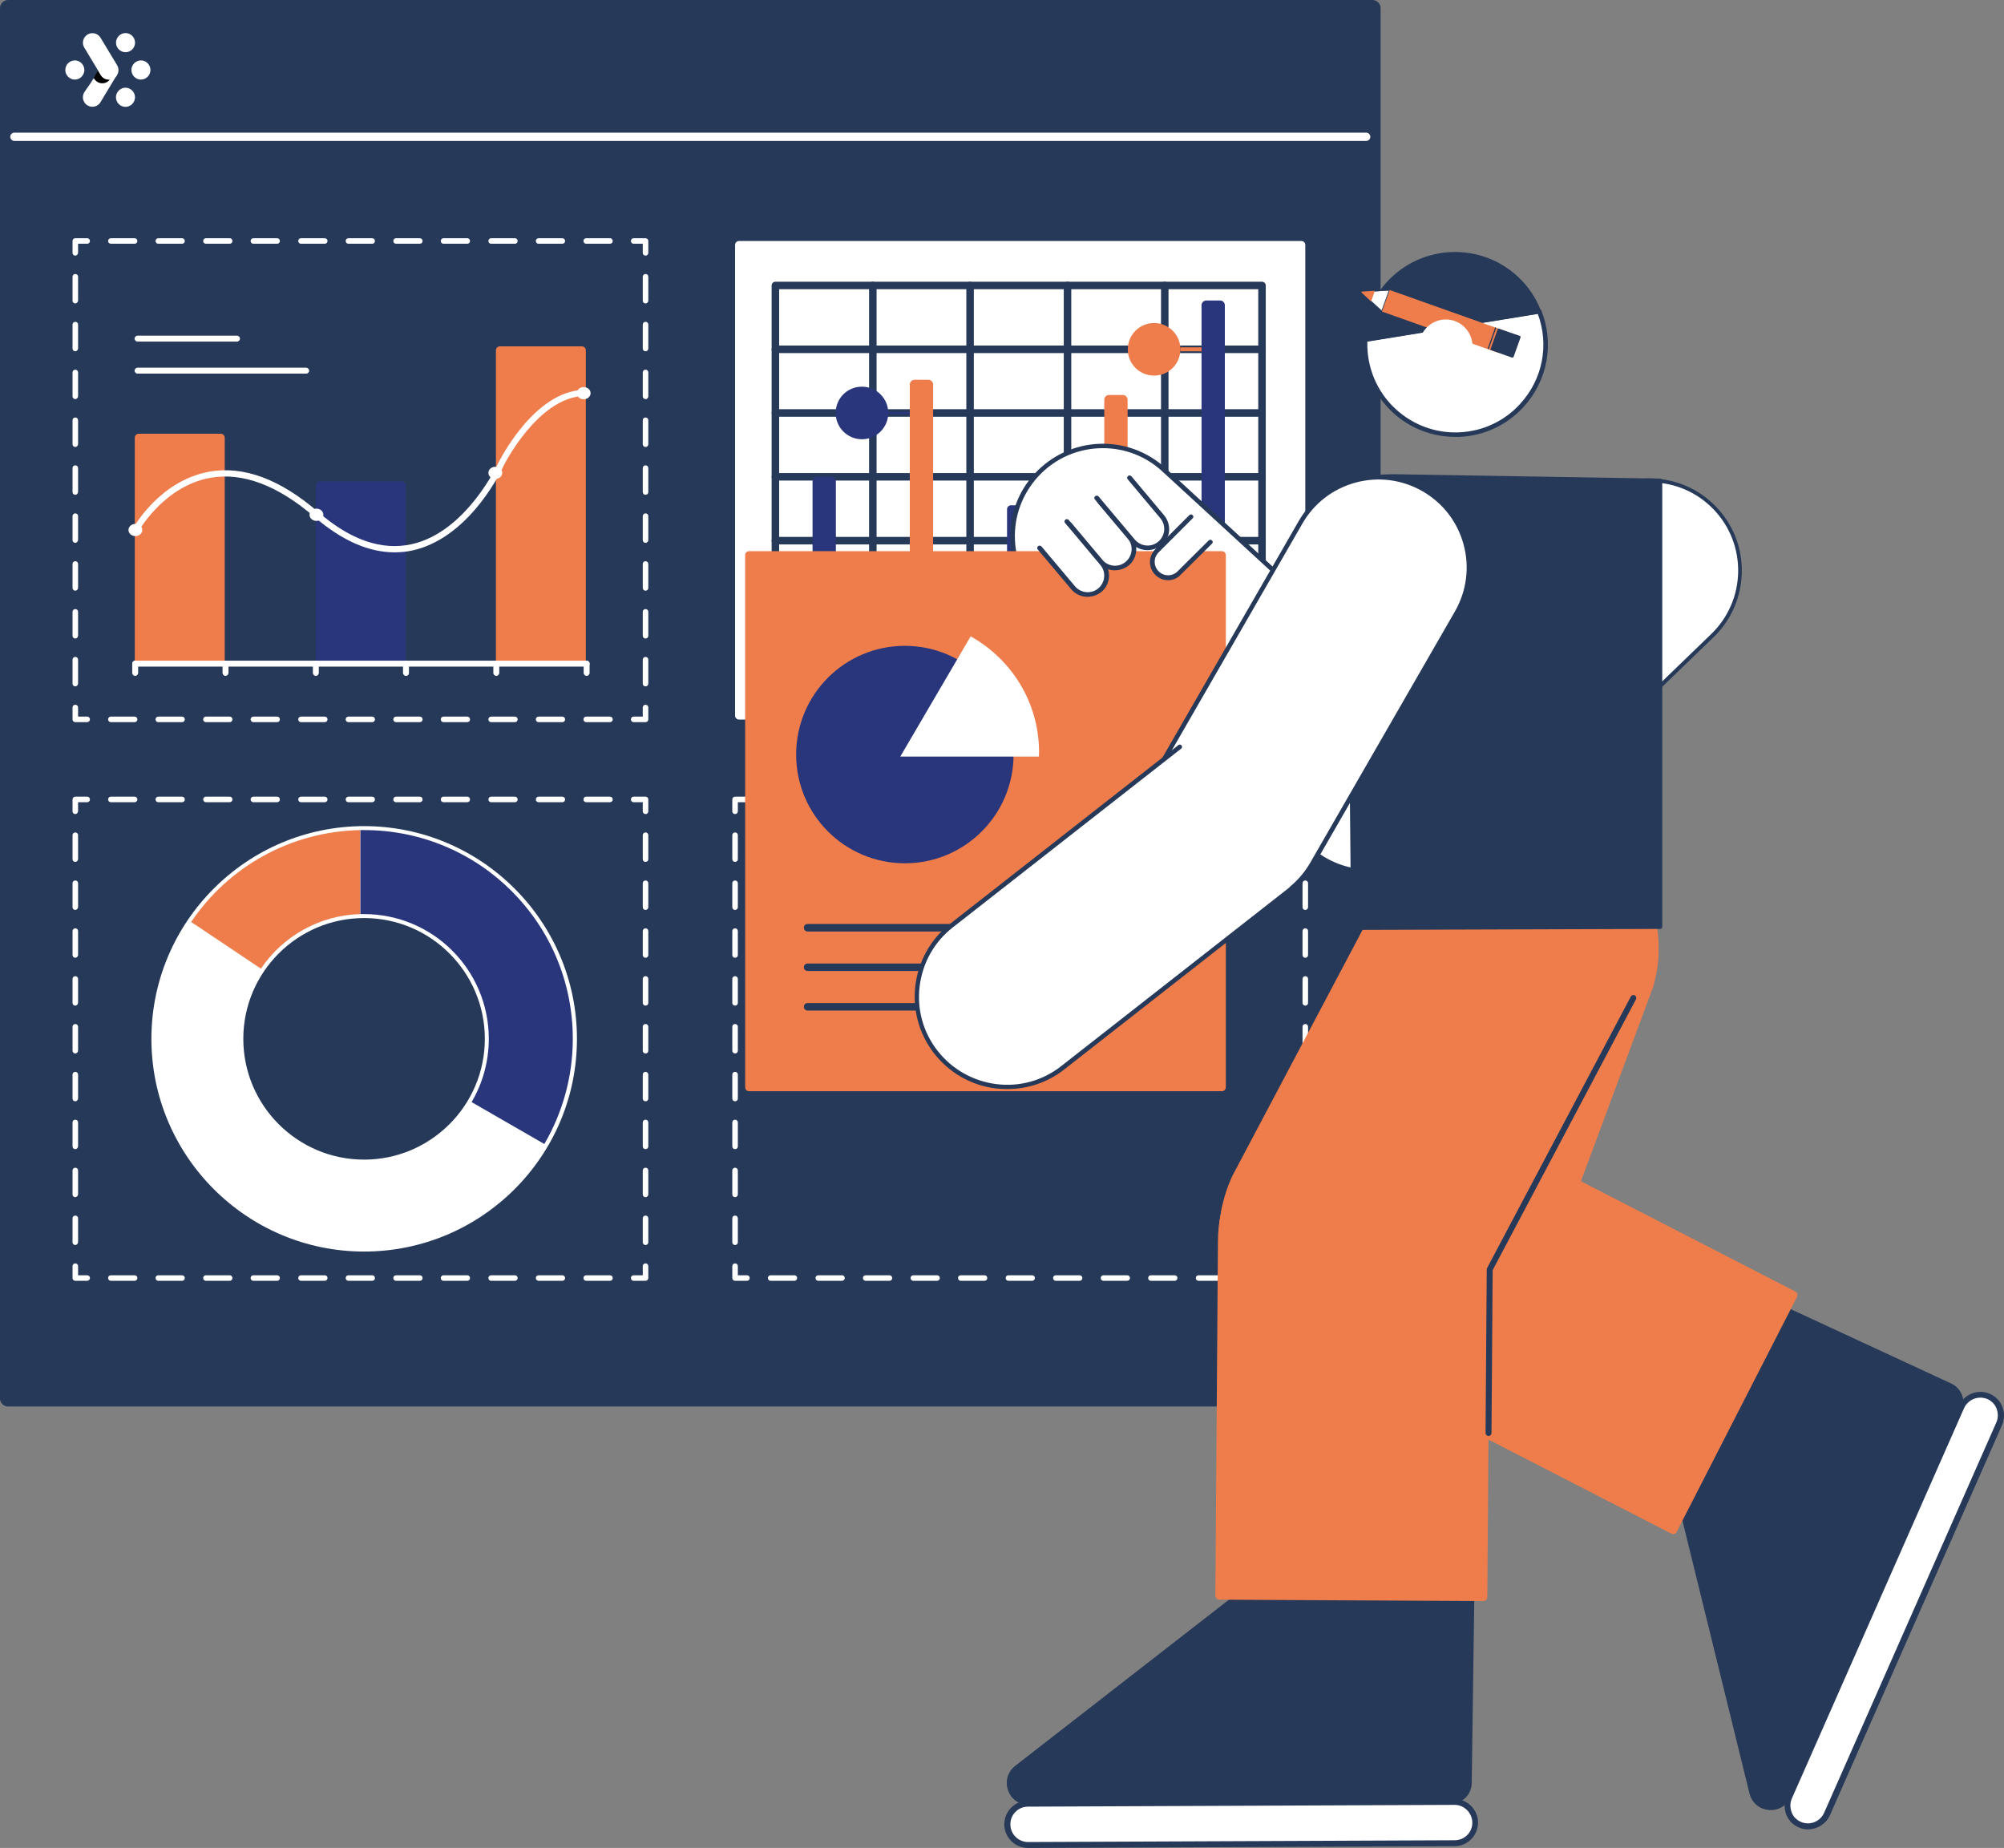 <?xml version="1.0" encoding="UTF-8"?><svg id="Layer_2" xmlns="http://www.w3.org/2000/svg" viewBox="0 0 1013.9 934.8"><rect x="0" y="0" width="1013.9" height="934.8" fill="#808080" stroke="none"/><defs><style>.cls-1{fill:#fff;}.cls-2{fill:#29367b;}.cls-3{fill:none;}.cls-4{fill:#273959;}.cls-5{fill:#ee7d4b;}</style></defs><g id="Layer_1-2"><g><g><g><g><path class="cls-4" d="m4.1,2.1h690.3c1.1,0,2,.9,2,2v703.3c0,1.1-.9,2-2,2H4.1c-1.1,0-2-.9-2-2V4.1c0-1.1.9-2,2-2Z"/><path class="cls-4" d="m694.4,711.5H4.1c-2.2,0-4.1-1.8-4.1-4V4.1C0,1.9,1.8,0,4.1,0h690.3c2.2,0,4.1,1.8,4.1,4.1v703.3c0,2.3-1.8,4.1-4.1,4.1h0Zm0-707.4H4.1l.1,703.3h690.2V4.1h0Z"/></g><path class="cls-1" d="m691.2,71.3H7.3c-1.1,0-2.1-.9-2.1-2.1s.9-2.1,2.1-2.1h683.9c1.1,0,2.1.9,2.1,2.1s-1,2.1-2.1,2.1Z"/></g><g><g><path class="cls-1" d="m373.9,121.9h284.5c1.1,0,2,.9,2,2v238.1c0,1.1-.9,2-2,2h-284.5c-1.1,0-2-.9-2-2V123.9c0-1.1.9-2,2-2Z"/><g><path class="cls-4" d="m638.6,307.6h-246.3c-1,0-1.9-.9-1.9-1.9s.9-1.9,1.9-1.9h246.2c1,0,1.9.9,1.9,1.9s-.8,1.9-1.8,1.9Z"/><path class="cls-4" d="m638.6,275.4h-246.3c-1,0-1.9-.9-1.9-1.9s.9-1.9,1.9-1.9h246.2c1,0,1.9.9,1.9,1.9s-.8,1.9-1.8,1.9Z"/><path class="cls-4" d="m638.6,243.1h-246.3c-1,0-1.9-.9-1.9-1.9s.9-1.9,1.9-1.9h246.2c1,0,1.9.9,1.9,1.9s-.8,1.9-1.8,1.9Z"/><path class="cls-4" d="m638.6,210.8h-246.3c-1,0-1.9-.9-1.9-1.9s.9-1.9,1.9-1.9h246.2c1,0,1.9.9,1.9,1.9s-.8,1.9-1.8,1.9Z"/><path class="cls-4" d="m638.6,178.6h-246.3c-1,0-1.9-.9-1.9-1.9s.9-1.9,1.9-1.9h246.2c1,0,1.9.9,1.9,1.9s-.8,1.9-1.8,1.9Z"/><path class="cls-4" d="m589.3,339.9c-1,0-1.9-.9-1.9-1.9v-193.6c0-1.1.8-1.9,1.9-1.9s1.9.9,1.9,1.9v193.6c0,1.1-.8,1.9-1.9,1.9h0Z"/><path class="cls-4" d="m540.1,339.9c-1,0-1.9-.9-1.9-1.9v-193.6c0-1.1.8-1.9,1.9-1.9s1.9.9,1.9,1.9v193.6c0,1.1-.9,1.9-1.9,1.9h0Z"/><path class="cls-4" d="m490.8,339.9c-1,0-1.9-.9-1.9-1.9v-193.6c0-1.1.8-1.9,1.9-1.9s1.9.9,1.9,1.9v193.6c0,1.1-.8,1.9-1.9,1.9h0Z"/><path class="cls-4" d="m441.6,339.9c-1,0-1.9-.9-1.9-1.9v-193.6c0-1.1.9-1.9,1.9-1.9s1.9.9,1.9,1.9v193.6c0,1.1-.9,1.9-1.9,1.9h0Z"/><path class="cls-2" d="m511.5,255.6h7.8c1.1,0,2,.9,2,2v78.4c0,1.1-.9,2-2,2h-7.8c-1.1,0-2-.9-2-2v-78.4c0-1.1.9-2,2-2Z"/><path class="cls-2" d="m413.5,241.2c-1.3,0-2.4,1.1-2.4,2.4v92c0,1.3,1.1,2.4,2.4,2.4h7c1.3,0,2.4-1.1,2.4-2.4v-92c0-1.3-1.1-2.4-2.4-2.4h-7Z"/><path class="cls-5" d="m462.7,192.1c-1.3,0-2.4,1.1-2.4,2.4v141.1c0,1.3,1.1,2.4,2.4,2.4h7c1.3,0,2.4-1.1,2.4-2.4v-141.1c0-1.3-1.1-2.4-2.4-2.4h-7Z"/><path class="cls-5" d="m561.1,199.8c-1.3,0-2.4,1.1-2.4,2.4v133.4c0,1.3,1.1,2.4,2.4,2.4h7c1.3,0,2.4-1.1,2.4-2.4v-133.4c0-1.3-1.1-2.4-2.4-2.4h-7Z"/><path class="cls-2" d="m449.4,208.3v.6c0-7.3-5.9-13.3-13.3-13.3s-13.3,5.9-13.3,13.3,6,13.3,13.3,13.3,13.3-5.9,13.3-13.3v.6h10.9v-1.2h-10.9Z"/><g><path class="cls-5" d="m583.9,163.4c-7.3,0-13.3,5.9-13.3,13.3s5.9,13.3,13.3,13.3,13.3-5.9,13.3-13.3-6-13.3-13.3-13.3h0Z"/><rect class="cls-5" x="597.2" y="175.7" width="10.8" height="2"/></g><path class="cls-2" d="m610.3,152c-1.3,0-2.4,1.1-2.4,2.4v181.2c0,1.3,1.1,2.4,2.4,2.4h7c1.3,0,2.4-1.1,2.4-2.4v-181.2c0-1.3-1.1-2.4-2.4-2.4h-7Z"/><path class="cls-4" d="m638.6,339.9h-246.3c-1,0-1.9-.9-1.9-1.9v-193.6c0-1.1.9-1.9,1.9-1.9h246.2c1,0,1.9.9,1.9,1.9v193.6c.1,1.1-.8,1.9-1.8,1.9h0Zm-244.4-3.8h242.4v-189.8h-242.4v189.8Z"/></g></g><g><path class="cls-1" d="m660.4,647.9h-6c-.8,0-1.4-.6-1.4-1.4s.6-1.4,1.4-1.4h4.6v-4.6c0-.8.6-1.4,1.4-1.4s1.4.6,1.4,1.4v6c0,.7-.6,1.4-1.4,1.4Z"/><path class="cls-1" d="m642.4,647.9h-12c-.8,0-1.4-.6-1.4-1.4s.6-1.4,1.4-1.4h12c.8,0,1.4.6,1.4,1.4s-.6,1.4-1.4,1.4Zm-24,0h-12c-.8,0-1.4-.6-1.4-1.4s.6-1.4,1.4-1.4h12c.8,0,1.4.6,1.4,1.4s-.7,1.4-1.4,1.4Zm-24.1,0h-12c-.8,0-1.4-.6-1.4-1.4s.6-1.4,1.4-1.4h12c.8,0,1.4.6,1.4,1.4s-.6,1.4-1.4,1.4Zm-24,0h-12c-.8,0-1.4-.6-1.4-1.4s.6-1.4,1.4-1.4h12c.8,0,1.4.6,1.4,1.4s-.7,1.4-1.4,1.4Zm-24.1,0h-12c-.8,0-1.4-.6-1.4-1.4s.6-1.4,1.4-1.4h12c.8,0,1.4.6,1.4,1.4s-.6,1.4-1.4,1.4Zm-24,0h-12c-.8,0-1.4-.6-1.4-1.4s.6-1.4,1.4-1.4h12c.8,0,1.4.6,1.4,1.4s-.7,1.4-1.4,1.4Zm-24.1,0h-12c-.8,0-1.4-.6-1.4-1.4s.6-1.4,1.4-1.4h12c.8,0,1.4.6,1.4,1.4s-.6,1.4-1.4,1.4Zm-24,0h-12c-.8,0-1.4-.6-1.4-1.4s.6-1.4,1.4-1.4h12c.8,0,1.4.6,1.4,1.4s-.7,1.4-1.4,1.4Zm-24.1,0h-12c-.8,0-1.4-.6-1.4-1.4s.6-1.4,1.4-1.4h12c.8,0,1.4.6,1.4,1.4s-.6,1.4-1.4,1.4Zm-24,0h-12c-.8,0-1.4-.6-1.4-1.4s.6-1.4,1.4-1.4h12c.8,0,1.4.6,1.4,1.4s-.7,1.4-1.4,1.4Zm-24.1,0h-12c-.8,0-1.4-.6-1.4-1.4s.6-1.4,1.4-1.4h12c.8,0,1.4.6,1.4,1.4s-.6,1.4-1.4,1.4Z"/><path class="cls-1" d="m377.9,647.9h-6c-.8,0-1.4-.6-1.4-1.4v-6c0-.8.6-1.4,1.4-1.4s1.4.6,1.4,1.4v4.6h4.6c.8,0,1.4.6,1.4,1.4s-.6,1.4-1.4,1.4Z"/><path class="cls-1" d="m371.9,629.8c-.8,0-1.4-.6-1.4-1.4v-12.1c0-.8.6-1.4,1.4-1.4s1.4.6,1.4,1.4v12.1c0,.8-.6,1.4-1.4,1.4Zm0-24.2c-.8,0-1.4-.6-1.4-1.4v-12.1c0-.8.6-1.4,1.4-1.4s1.4.6,1.4,1.4v12.1c0,.7-.6,1.4-1.4,1.4Zm0-24.3c-.8,0-1.4-.6-1.4-1.4v-12.1c0-.8.6-1.4,1.4-1.4s1.4.6,1.4,1.4v12.1c0,.8-.6,1.4-1.4,1.4Zm0-24.2c-.8,0-1.4-.6-1.4-1.4v-12.1c0-.8.6-1.4,1.4-1.4s1.4.6,1.4,1.4v12.1c0,.8-.6,1.4-1.4,1.4Zm0-24.2c-.8,0-1.4-.6-1.4-1.4v-12.1c0-.8.6-1.4,1.4-1.4s1.4.6,1.4,1.4v12.1c0,.8-.6,1.4-1.4,1.4Zm0-24.2c-.8,0-1.4-.6-1.4-1.4v-12.1c0-.8.6-1.4,1.4-1.4s1.4.6,1.4,1.4v12.1c0,.8-.6,1.4-1.4,1.4Zm0-24.2c-.8,0-1.4-.6-1.4-1.4v-12.1c0-.8.6-1.4,1.4-1.4s1.4.6,1.4,1.4v12.1c0,.8-.6,1.4-1.4,1.4Zm0-24.2c-.8,0-1.4-.6-1.4-1.4v-12.1c0-.8.6-1.4,1.4-1.4s1.4.6,1.4,1.4v12.1c0,.7-.6,1.4-1.4,1.4Zm0-24.3c-.8,0-1.4-.6-1.4-1.4v-12.1c0-.8.6-1.4,1.4-1.4s1.4.6,1.4,1.4v12.2c0,.7-.6,1.3-1.4,1.3Z"/><path class="cls-1" d="m371.9,411.8c-.8,0-1.4-.6-1.4-1.4v-6c0-.8.6-1.4,1.4-1.4h6c.8,0,1.4.6,1.4,1.4s-.6,1.4-1.4,1.4h-4.6v4.6c0,.8-.6,1.4-1.4,1.4Z"/><path class="cls-1" d="m642.4,405.8h-12c-.8,0-1.4-.6-1.4-1.4s.6-1.4,1.4-1.4h12c.8,0,1.4.6,1.4,1.4s-.6,1.4-1.4,1.4Zm-24,0h-12c-.8,0-1.4-.6-1.4-1.4s.6-1.4,1.4-1.4h12c.8,0,1.4.6,1.4,1.4s-.7,1.4-1.4,1.4Zm-24.1,0h-12c-.8,0-1.4-.6-1.4-1.4s.6-1.4,1.4-1.4h12c.8,0,1.4.6,1.4,1.4s-.6,1.4-1.4,1.4Zm-24,0h-12c-.8,0-1.4-.6-1.4-1.4s.6-1.4,1.4-1.4h12c.8,0,1.4.6,1.4,1.4s-.7,1.4-1.4,1.4Zm-24.1,0h-12c-.8,0-1.4-.6-1.4-1.4s.6-1.4,1.4-1.4h12c.8,0,1.4.6,1.4,1.4s-.6,1.4-1.4,1.4Zm-24,0h-12c-.8,0-1.4-.6-1.4-1.4s.6-1.4,1.4-1.4h12c.8,0,1.4.6,1.4,1.4s-.7,1.4-1.4,1.4Zm-24.1,0h-12c-.8,0-1.4-.6-1.4-1.4s.6-1.4,1.4-1.4h12c.8,0,1.4.6,1.4,1.4s-.6,1.4-1.4,1.4Zm-24,0h-12c-.8,0-1.4-.6-1.4-1.4s.6-1.4,1.4-1.4h12c.8,0,1.4.6,1.4,1.4s-.7,1.4-1.4,1.4Zm-24.1,0h-12c-.8,0-1.4-.6-1.4-1.4s.6-1.4,1.4-1.4h12c.8,0,1.4.6,1.4,1.4s-.6,1.4-1.4,1.4Zm-24,0h-12c-.8,0-1.4-.6-1.4-1.4s.6-1.4,1.4-1.4h12c.8,0,1.4.6,1.4,1.4s-.7,1.4-1.4,1.4Zm-24.1,0h-12c-.8,0-1.4-.6-1.4-1.4s.6-1.4,1.4-1.4h12c.8,0,1.4.6,1.4,1.4s-.6,1.4-1.4,1.4Z"/><path class="cls-1" d="m660.4,411.8c-.8,0-1.4-.6-1.4-1.4v-4.6h-4.6c-.8,0-1.4-.6-1.4-1.4s.6-1.4,1.4-1.4h6c.8,0,1.4.6,1.4,1.4v6c0,.8-.6,1.4-1.4,1.4Z"/><path class="cls-1" d="m660.4,629.8c-.8,0-1.4-.6-1.4-1.4v-12.1c0-.8.6-1.4,1.4-1.4s1.4.6,1.4,1.4v12.1c0,.8-.6,1.4-1.4,1.4Zm0-24.2c-.8,0-1.4-.6-1.4-1.4v-12.1c0-.8.6-1.4,1.4-1.4s1.4.6,1.4,1.4v12.1c0,.7-.6,1.4-1.4,1.4Zm0-24.3c-.8,0-1.4-.6-1.4-1.4v-12.1c0-.8.6-1.4,1.4-1.4s1.4.6,1.4,1.4v12.1c0,.8-.6,1.4-1.4,1.4Zm0-24.2c-.8,0-1.4-.6-1.4-1.4v-12.1c0-.8.6-1.4,1.4-1.4s1.4.6,1.4,1.4v12.1c0,.8-.6,1.4-1.4,1.4Zm0-24.2c-.8,0-1.4-.6-1.4-1.4v-12.1c0-.8.6-1.4,1.4-1.4s1.4.6,1.4,1.4v12.1c0,.8-.6,1.4-1.4,1.4Zm0-24.2c-.8,0-1.4-.6-1.4-1.4v-12.1c0-.8.6-1.4,1.4-1.4s1.4.6,1.4,1.4v12.1c0,.8-.6,1.4-1.4,1.4Zm0-24.2c-.8,0-1.4-.6-1.4-1.4v-12.1c0-.8.6-1.4,1.4-1.4s1.4.6,1.4,1.4v12.1c0,.8-.6,1.4-1.4,1.4Zm0-24.2c-.8,0-1.4-.6-1.4-1.4v-12.1c0-.8.6-1.4,1.4-1.4s1.4.6,1.4,1.4v12.1c0,.7-.6,1.4-1.4,1.4Zm0-24.3c-.8,0-1.4-.6-1.4-1.4v-12.1c0-.8.6-1.4,1.4-1.4s1.4.6,1.4,1.4v12.2c0,.7-.6,1.3-1.4,1.3Z"/></g><g><path class="cls-1" d="m326.6,365.3h-6c-.8,0-1.4-.6-1.4-1.4s.6-1.4,1.4-1.4h4.6v-4.6c0-.8.6-1.4,1.4-1.4s1.4.6,1.4,1.4v6c0,.8-.6,1.4-1.4,1.4Z"/><path class="cls-1" d="m308.6,365.3h-12c-.8,0-1.4-.6-1.4-1.4s.6-1.4,1.4-1.4h12c.8,0,1.4.6,1.4,1.4s-.6,1.4-1.4,1.4Zm-24.1,0h-12c-.8,0-1.4-.6-1.4-1.4s.6-1.4,1.4-1.4h12c.8,0,1.4.6,1.4,1.4s-.6,1.4-1.4,1.4Zm-24,0h-12c-.8,0-1.4-.6-1.4-1.4s.6-1.4,1.4-1.4h12c.8,0,1.4.6,1.4,1.4s-.6,1.4-1.4,1.4Zm-24.1,0h-12c-.8,0-1.4-.6-1.4-1.4s.6-1.4,1.4-1.4h12c.8,0,1.4.6,1.4,1.4s-.6,1.4-1.4,1.4Zm-24,0h-12c-.8,0-1.4-.6-1.4-1.4s.6-1.4,1.4-1.4h12c.8,0,1.4.6,1.4,1.4s-.6,1.4-1.4,1.4h0Zm-24.1,0h-12c-.8,0-1.4-.6-1.4-1.4s.6-1.4,1.4-1.4h12c.8,0,1.4.6,1.4,1.4s-.6,1.4-1.4,1.4Zm-24,0h-12c-.8,0-1.4-.6-1.4-1.4s.6-1.4,1.4-1.4h12c.8,0,1.4.6,1.4,1.4s-.6,1.4-1.4,1.4Zm-24.1,0h-12c-.8,0-1.4-.6-1.4-1.4s.6-1.4,1.4-1.4h12c.8,0,1.4.6,1.4,1.4s-.6,1.4-1.4,1.4Zm-24,0h-12c-.8,0-1.4-.6-1.4-1.4s.6-1.4,1.4-1.4h12c.8,0,1.4.6,1.4,1.4s-.6,1.4-1.4,1.4Zm-24.1,0h-12c-.8,0-1.4-.6-1.4-1.4s.6-1.4,1.4-1.4h12c.8,0,1.4.6,1.4,1.4s-.6,1.4-1.4,1.4Zm-24,0h-12c-.8,0-1.4-.6-1.4-1.4s.6-1.4,1.4-1.4h12c.8,0,1.4.6,1.4,1.4s-.6,1.4-1.4,1.4Z"/><path class="cls-1" d="m44.1,365.3h-6c-.8,0-1.4-.6-1.4-1.4v-6c0-.8.6-1.4,1.4-1.4s1.4.6,1.4,1.4v4.6h4.6c.8,0,1.4.6,1.4,1.4s-.7,1.4-1.4,1.4Z"/><path class="cls-1" d="m38.1,347.2c-.8,0-1.4-.6-1.4-1.4v-12.1c0-.8.6-1.4,1.4-1.4s1.4.6,1.4,1.4v12.1c-.1.8-.7,1.4-1.4,1.4Zm0-24.2c-.8,0-1.4-.6-1.4-1.4v-12.1c0-.8.6-1.4,1.4-1.4s1.4.6,1.4,1.4v12.1c-.1.8-.7,1.4-1.4,1.4Zm0-24.2c-.8,0-1.4-.6-1.4-1.4v-12.1c0-.8.6-1.4,1.4-1.4s1.4.6,1.4,1.4v12.1c-.1.8-.7,1.4-1.4,1.4Zm0-24.2c-.8,0-1.4-.6-1.4-1.4v-12.1c0-.8.6-1.4,1.4-1.4s1.4.6,1.4,1.4v12.1c-.1.7-.7,1.4-1.4,1.4Zm0-24.3c-.8,0-1.4-.6-1.4-1.4v-12.1c0-.8.6-1.4,1.4-1.4s1.4.6,1.4,1.4v12.1c-.1.8-.7,1.4-1.4,1.4Zm0-24.2c-.8,0-1.4-.6-1.4-1.4v-12.1c0-.8.6-1.4,1.4-1.4s1.4.6,1.4,1.4v12.1c-.1.8-.7,1.4-1.4,1.4Zm0-24.2c-.8,0-1.4-.6-1.4-1.4v-12.1c0-.8.6-1.4,1.4-1.4s1.4.6,1.4,1.4v12.1c-.1.8-.7,1.4-1.4,1.4Zm0-24.2c-.8,0-1.4-.6-1.4-1.4v-12.1c0-.8.6-1.4,1.4-1.4s1.4.6,1.4,1.4v12.1c-.1.8-.7,1.4-1.4,1.4Zm0-24.2c-.8,0-1.4-.6-1.4-1.4v-12.1c0-.8.6-1.4,1.4-1.4s1.4.6,1.4,1.4v12.1c-.1.7-.7,1.4-1.4,1.4Z"/><path class="cls-1" d="m38.1,129.3c-.8,0-1.4-.6-1.4-1.4v-6c0-.8.6-1.4,1.4-1.4h6c.8,0,1.4.6,1.4,1.4s-.6,1.4-1.4,1.4h-4.6v4.6c-.1.8-.7,1.4-1.4,1.4Z"/><path class="cls-1" d="m308.6,123.3h-12c-.8,0-1.4-.6-1.4-1.4s.6-1.4,1.4-1.4h12c.8,0,1.4.6,1.4,1.4s-.6,1.4-1.4,1.4Zm-24.1,0h-12c-.8,0-1.4-.6-1.4-1.4s.6-1.4,1.4-1.4h12c.8,0,1.4.6,1.4,1.4s-.6,1.4-1.4,1.4Zm-24,0h-12c-.8,0-1.4-.6-1.4-1.4s.6-1.4,1.4-1.4h12c.8,0,1.4.6,1.4,1.4s-.6,1.4-1.4,1.4Zm-24.1,0h-12c-.8,0-1.4-.6-1.4-1.4s.6-1.4,1.4-1.4h12c.8,0,1.4.6,1.4,1.4s-.6,1.4-1.4,1.4Zm-24,0h-12c-.8,0-1.4-.6-1.4-1.4s.6-1.4,1.4-1.4h12c.8,0,1.4.6,1.4,1.4s-.6,1.4-1.4,1.4h0Zm-24.1,0h-12c-.8,0-1.4-.6-1.4-1.4s.6-1.4,1.4-1.4h12c.8,0,1.4.6,1.4,1.4s-.6,1.4-1.4,1.4Zm-24,0h-12c-.8,0-1.4-.6-1.4-1.4s.6-1.4,1.4-1.4h12c.8,0,1.4.6,1.4,1.4s-.6,1.4-1.4,1.4Zm-24.1,0h-12c-.8,0-1.4-.6-1.4-1.4s.6-1.4,1.4-1.4h12c.8,0,1.4.6,1.4,1.4s-.6,1.4-1.4,1.4Zm-24,0h-12c-.8,0-1.4-.6-1.4-1.4s.6-1.4,1.4-1.4h12c.8,0,1.4.6,1.4,1.4s-.6,1.4-1.4,1.4Zm-24.1,0h-12c-.8,0-1.4-.6-1.4-1.4s.6-1.4,1.4-1.4h12c.8,0,1.4.6,1.4,1.4s-.6,1.4-1.4,1.4Zm-24,0h-12c-.8,0-1.4-.6-1.4-1.4s.6-1.4,1.4-1.4h12c.8,0,1.4.6,1.4,1.4s-.6,1.4-1.4,1.4Z"/><path class="cls-1" d="m326.6,129.3c-.8,0-1.4-.6-1.4-1.4v-4.6h-4.6c-.8,0-1.4-.6-1.4-1.4s.6-1.4,1.4-1.4h6c.8,0,1.4.6,1.4,1.4v6c0,.8-.6,1.4-1.4,1.4Z"/><path class="cls-1" d="m326.6,347.2c-.8,0-1.4-.6-1.4-1.4v-12.1c0-.8.6-1.4,1.4-1.4s1.4.6,1.4,1.4v12.1c0,.8-.6,1.4-1.4,1.4Zm0-24.2c-.8,0-1.4-.6-1.4-1.4v-12.1c0-.8.6-1.4,1.4-1.4s1.4.6,1.4,1.4v12.1c0,.8-.6,1.4-1.4,1.4Zm0-24.2c-.8,0-1.4-.6-1.4-1.4v-12.1c0-.8.6-1.4,1.4-1.4s1.4.6,1.4,1.4v12.1c0,.8-.6,1.4-1.4,1.4Zm0-24.2c-.8,0-1.4-.6-1.4-1.4v-12.1c0-.8.6-1.4,1.4-1.4s1.4.6,1.4,1.4v12.1c0,.7-.6,1.4-1.4,1.4Zm0-24.3c-.8,0-1.4-.6-1.4-1.4v-12.1c0-.8.6-1.4,1.4-1.4s1.4.6,1.4,1.4v12.1c0,.8-.6,1.4-1.4,1.4Zm0-24.2c-.8,0-1.4-.6-1.4-1.4v-12.1c0-.8.6-1.4,1.4-1.4s1.4.6,1.4,1.4v12.1c0,.8-.6,1.4-1.4,1.4Zm0-24.2c-.8,0-1.4-.6-1.4-1.4v-12.1c0-.8.6-1.4,1.4-1.4s1.4.6,1.4,1.4v12.1c0,.8-.6,1.4-1.4,1.4Zm0-24.2c-.8,0-1.4-.6-1.4-1.4v-12.1c0-.8.6-1.4,1.4-1.4s1.4.6,1.4,1.4v12.1c0,.8-.6,1.4-1.4,1.4Zm0-24.2c-.8,0-1.4-.6-1.4-1.4v-12.1c0-.8.6-1.4,1.4-1.4s1.4.6,1.4,1.4v12.1c0,.7-.6,1.4-1.4,1.4Z"/></g><g><path class="cls-1" d="m326.6,647.9h-6c-.8,0-1.4-.6-1.4-1.4s.6-1.4,1.4-1.4h4.6v-4.6c0-.8.6-1.4,1.4-1.4s1.4.6,1.4,1.4v6c0,.7-.6,1.4-1.4,1.4Z"/><path class="cls-1" d="m308.6,647.9h-12c-.8,0-1.4-.6-1.4-1.4s.6-1.4,1.4-1.4h12c.8,0,1.4.6,1.4,1.4s-.6,1.4-1.4,1.4Zm-24.1,0h-12c-.8,0-1.4-.6-1.4-1.4s.6-1.4,1.4-1.4h12c.8,0,1.4.6,1.4,1.4s-.6,1.4-1.4,1.4Zm-24,0h-12c-.8,0-1.4-.6-1.4-1.4s.6-1.4,1.4-1.4h12c.8,0,1.4.6,1.4,1.4s-.6,1.4-1.4,1.4Zm-24.1,0h-12c-.8,0-1.4-.6-1.4-1.4s.6-1.4,1.4-1.4h12c.8,0,1.4.6,1.4,1.4s-.6,1.4-1.4,1.4Zm-24,0h-12c-.8,0-1.4-.6-1.4-1.4s.6-1.4,1.4-1.4h12c.8,0,1.4.6,1.4,1.4s-.6,1.4-1.4,1.4h0Zm-24.1,0h-12c-.8,0-1.4-.6-1.4-1.4s.6-1.4,1.4-1.4h12c.8,0,1.4.6,1.4,1.4s-.6,1.4-1.4,1.4Zm-24,0h-12c-.8,0-1.4-.6-1.4-1.4s.6-1.4,1.4-1.4h12c.8,0,1.4.6,1.4,1.4s-.6,1.4-1.4,1.4Zm-24.1,0h-12c-.8,0-1.4-.6-1.4-1.4s.6-1.4,1.4-1.4h12c.8,0,1.4.6,1.4,1.4s-.6,1.4-1.4,1.4Zm-24,0h-12c-.8,0-1.4-.6-1.4-1.4s.6-1.4,1.4-1.4h12c.8,0,1.4.6,1.4,1.4s-.6,1.4-1.4,1.4Zm-24.1,0h-12c-.8,0-1.4-.6-1.4-1.4s.6-1.4,1.4-1.4h12c.8,0,1.4.6,1.4,1.4s-.6,1.4-1.4,1.4Zm-24,0h-12c-.8,0-1.4-.6-1.4-1.4s.6-1.4,1.4-1.4h12c.8,0,1.4.6,1.4,1.4s-.6,1.4-1.4,1.4Z"/><path class="cls-1" d="m44.1,647.9h-6c-.8,0-1.4-.6-1.4-1.4v-6c0-.8.6-1.4,1.4-1.4s1.4.6,1.4,1.4v4.6h4.6c.8,0,1.4.6,1.4,1.4s-.7,1.4-1.4,1.4Z"/><path class="cls-1" d="m38.1,629.8c-.8,0-1.4-.6-1.4-1.4v-12.1c0-.8.6-1.4,1.4-1.4s1.4.6,1.4,1.4v12.1c-.1.8-.7,1.4-1.4,1.4Zm0-24.2c-.8,0-1.4-.6-1.4-1.4v-12.1c0-.8.6-1.4,1.4-1.4s1.4.6,1.4,1.4v12.1c-.1.7-.7,1.4-1.4,1.4Zm0-24.3c-.8,0-1.4-.6-1.4-1.4v-12.1c0-.8.6-1.4,1.4-1.4s1.4.6,1.4,1.4v12.1c-.1.8-.7,1.4-1.4,1.4Zm0-24.2c-.8,0-1.4-.6-1.4-1.4v-12.1c0-.8.6-1.4,1.4-1.4s1.4.6,1.4,1.4v12.1c-.1.8-.7,1.4-1.4,1.4Zm0-24.2c-.8,0-1.4-.6-1.4-1.4v-12.1c0-.8.6-1.4,1.4-1.4s1.4.6,1.4,1.4v12.1c-.1.8-.7,1.4-1.4,1.4Zm0-24.2c-.8,0-1.4-.6-1.4-1.4v-12.1c0-.8.6-1.4,1.4-1.4s1.4.6,1.4,1.4v12.1c-.1.8-.7,1.4-1.4,1.4Zm0-24.2c-.8,0-1.4-.6-1.4-1.4v-12.1c0-.8.6-1.4,1.4-1.4s1.4.6,1.4,1.4v12.1c-.1.8-.7,1.4-1.4,1.4Zm0-24.2c-.8,0-1.4-.6-1.4-1.4v-12.1c0-.8.6-1.4,1.4-1.4s1.4.6,1.4,1.4v12.1c-.1.7-.7,1.4-1.4,1.4Zm0-24.3c-.8,0-1.4-.6-1.4-1.4v-12.1c0-.8.6-1.4,1.4-1.4s1.4.6,1.4,1.4v12.2c-.1.7-.7,1.3-1.4,1.3Z"/><path class="cls-1" d="m38.1,411.8c-.8,0-1.4-.6-1.4-1.4v-6c0-.8.6-1.4,1.4-1.4h6c.8,0,1.4.6,1.4,1.4s-.6,1.4-1.4,1.4h-4.6v4.6c-.1.8-.7,1.4-1.4,1.4Z"/><path class="cls-1" d="m308.6,405.8h-12c-.8,0-1.4-.6-1.4-1.4s.6-1.4,1.4-1.4h12c.8,0,1.4.6,1.4,1.4s-.6,1.4-1.4,1.4Zm-24.1,0h-12c-.8,0-1.4-.6-1.4-1.4s.6-1.4,1.4-1.4h12c.8,0,1.4.6,1.4,1.4s-.6,1.4-1.4,1.4Zm-24,0h-12c-.8,0-1.4-.6-1.4-1.4s.6-1.4,1.4-1.4h12c.8,0,1.4.6,1.4,1.4s-.6,1.4-1.4,1.4Zm-24.1,0h-12c-.8,0-1.4-.6-1.4-1.4s.6-1.4,1.4-1.4h12c.8,0,1.4.6,1.4,1.4s-.6,1.4-1.4,1.4Zm-24,0h-12c-.8,0-1.4-.6-1.4-1.4s.6-1.4,1.4-1.4h12c.8,0,1.4.6,1.4,1.4s-.6,1.4-1.4,1.4h0Zm-24.1,0h-12c-.8,0-1.4-.6-1.4-1.4s.6-1.4,1.4-1.4h12c.8,0,1.4.6,1.4,1.4s-.6,1.4-1.4,1.4Zm-24,0h-12c-.8,0-1.4-.6-1.4-1.4s.6-1.4,1.4-1.4h12c.8,0,1.4.6,1.4,1.4s-.6,1.4-1.4,1.4Zm-24.1,0h-12c-.8,0-1.4-.6-1.4-1.4s.6-1.4,1.4-1.4h12c.8,0,1.4.6,1.4,1.4s-.6,1.4-1.4,1.4Zm-24,0h-12c-.8,0-1.4-.6-1.4-1.4s.6-1.4,1.4-1.4h12c.8,0,1.4.6,1.4,1.4s-.6,1.4-1.4,1.4Zm-24.1,0h-12c-.8,0-1.4-.6-1.4-1.4s.6-1.4,1.4-1.4h12c.8,0,1.4.6,1.4,1.4s-.6,1.4-1.4,1.4Zm-24,0h-12c-.8,0-1.4-.6-1.4-1.4s.6-1.4,1.4-1.4h12c.8,0,1.4.6,1.4,1.4s-.6,1.4-1.4,1.4Z"/><path class="cls-1" d="m326.6,411.8c-.8,0-1.4-.6-1.4-1.4v-4.6h-4.6c-.8,0-1.4-.6-1.4-1.4s.6-1.4,1.4-1.4h6c.8,0,1.4.6,1.4,1.4v6c0,.8-.6,1.4-1.4,1.4Z"/><path class="cls-1" d="m326.6,629.8c-.8,0-1.4-.6-1.4-1.4v-12.1c0-.8.6-1.4,1.4-1.4s1.4.6,1.4,1.4v12.1c0,.8-.6,1.4-1.4,1.4Zm0-24.2c-.8,0-1.4-.6-1.4-1.4v-12.1c0-.8.6-1.4,1.4-1.4s1.4.6,1.4,1.4v12.1c0,.7-.6,1.4-1.4,1.4Zm0-24.3c-.8,0-1.4-.6-1.4-1.4v-12.1c0-.8.6-1.4,1.4-1.4s1.4.6,1.4,1.4v12.1c0,.8-.6,1.4-1.4,1.4Zm0-24.2c-.8,0-1.4-.6-1.4-1.4v-12.1c0-.8.6-1.4,1.4-1.4s1.4.6,1.4,1.4v12.1c0,.8-.6,1.4-1.4,1.4Zm0-24.2c-.8,0-1.4-.6-1.4-1.4v-12.1c0-.8.6-1.4,1.4-1.4s1.4.6,1.4,1.4v12.1c0,.8-.6,1.4-1.4,1.4Zm0-24.2c-.8,0-1.4-.6-1.4-1.4v-12.1c0-.8.6-1.4,1.4-1.4s1.4.6,1.4,1.4v12.1c0,.8-.6,1.4-1.4,1.4Zm0-24.2c-.8,0-1.4-.6-1.4-1.4v-12.1c0-.8.6-1.4,1.4-1.4s1.4.6,1.4,1.4v12.1c0,.8-.6,1.4-1.4,1.4Zm0-24.2c-.8,0-1.4-.6-1.4-1.4v-12.1c0-.8.6-1.4,1.4-1.4s1.4.6,1.4,1.4v12.1c0,.7-.6,1.4-1.4,1.4Zm0-24.3c-.8,0-1.4-.6-1.4-1.4v-12.1c0-.8.6-1.4,1.4-1.4s1.4.6,1.4,1.4v12.2c0,.7-.6,1.3-1.4,1.3Z"/></g><path class="cls-1" d="m184.2,633.1c-59.3,0-107.6-48.3-107.6-107.6s48.3-107.6,107.6-107.6,107.7,48.2,107.7,107.6-48.3,107.6-107.7,107.6h0Zm0-168.7c-33.7,0-61.1,27.4-61.1,61.1s27.4,61.1,61.1,61.1,61.1-27.4,61.1-61.1-27.4-61.1-61.1-61.1h0Z"/><path class="cls-2" d="m184.2,419.9h-1.9v42.5h1.9c34.8,0,63.1,28.2,63.1,63.1,0,11.7-3.2,22.6-8.7,32l36.8,21.2c9.1-15.6,14.4-33.8,14.4-53.2,0-58.4-47.2-105.6-105.6-105.6h0Z"/><path class="cls-5" d="m99.6,468.3l32.4,21.7c11-16.2,29.3-27,50.2-27.6v-42.5c-35.6.7-66.9,18.9-85.5,46.5l2.9,1.9h0Z"/></g><g><path class="cls-2" d="m161.8,243.5h41.5c1.1,0,2,.9,2,2v88.2c0,1.1-.9,2-2,2h-41.5c-1.1,0-2-.9-2-2v-88.2c0-1.1.9-2,2-2Z"/><path class="cls-5" d="m70.2,219.4h41.5c1.1,0,2,.9,2,2v112.3c0,1.1-.9,2-2,2h-41.5c-1.1,0-2-.9-2-2v-112.3c0-1.1.9-2,2-2Z"/><path class="cls-5" d="m252.9,175.2h41.5c1.1,0,2,.9,2,2v156.5c0,1.1-.9,2-2,2h-41.5c-1.1,0-2-.9-2-2v-156.5c0-1.1.9-2,2-2Z"/><path class="cls-1" d="m69.6,186h85.3c.8,0,1.5.7,1.5,1.5h0c0,.8-.7,1.5-1.5,1.5h-85.3c-.8,0-1.5-.7-1.5-1.5h0c0-.8.7-1.5,1.5-1.5Z"/><path class="cls-1" d="m69.6,169.8h50.3c.8,0,1.5.7,1.5,1.5h0c0,.8-.7,1.5-1.5,1.5h-50.3c-.8,0-1.5-.7-1.5-1.5h0c0-.8.7-1.5,1.5-1.5Z"/><g><path class="cls-1" d="m296.8,337.2H68.4c-.8,0-1.5-.7-1.5-1.5s.7-1.5,1.5-1.5h228.4c.8,0,1.5.7,1.5,1.5s-.7,1.5-1.5,1.5h0Z"/><path class="cls-1" d="m68.4,341.9c-.8,0-1.5-.7-1.5-1.5v-4.7c0-.8.7-1.5,1.5-1.5s1.5.7,1.5,1.5v4.6c0,.9-.7,1.6-1.5,1.6Z"/><path class="cls-1" d="m114.1,341.9c-.8,0-1.5-.7-1.5-1.5v-4.7c0-.8.7-1.5,1.5-1.5s1.5.7,1.5,1.5v4.6c0,.9-.7,1.6-1.5,1.6Z"/><path class="cls-1" d="m159.8,341.9c-.8,0-1.5-.7-1.5-1.5v-4.7c0-.8.7-1.5,1.5-1.5s1.5.7,1.5,1.5v4.6c0,.9-.7,1.6-1.5,1.6Z"/><path class="cls-1" d="m205.4,341.9c-.8,0-1.5-.7-1.5-1.5v-4.7c0-.8.7-1.5,1.5-1.5s1.5.7,1.5,1.5v4.6c.1.9-.6,1.6-1.5,1.6Z"/><path class="cls-1" d="m251.1,341.9c-.8,0-1.5-.7-1.5-1.5v-4.7c0-.8.7-1.5,1.5-1.5s1.5.7,1.5,1.5v4.6c0,.9-.7,1.6-1.5,1.6Z"/><path class="cls-1" d="m296.8,341.9c-.8,0-1.5-.7-1.5-1.5v-4.7c0-.8.7-1.5,1.5-1.5s1.5.7,1.5,1.5v4.6c0,.9-.7,1.6-1.5,1.6Z"/></g><g><path class="cls-1" d="m72,268.1c0,1.7-1.6,3.1-3.5,3.1s-3.5-1.4-3.5-3.1,1.6-3.1,3.5-3.1,3.5,1.3,3.5,3.1Z"/><ellipse class="cls-1" cx="160.1" cy="260.4" rx="3.5" ry="3.1"/><ellipse class="cls-1" cx="250.6" cy="239.2" rx="3.5" ry="3.1"/><path class="cls-1" d="m298.8,198.9c0,1.7-1.6,3.1-3.5,3.1s-3.5-1.4-3.5-3.1,1.6-3.1,3.5-3.1,3.5,1.3,3.5,3.1Z"/></g><path class="cls-1" d="m199.6,279.4c-13.1,0-26.7-6-40.5-17.9-18.6-16-36.3-22.7-52.7-19.8-23.4,4.2-36.2,26.8-36.3,27-.4.7-1.3,1-2.1.6-.7-.4-1-1.3-.6-2.1.5-1,13.6-24.1,38.5-28.6,17.4-3.1,35.9,3.8,55.2,20.5,16.3,14.1,32.1,19.5,47.1,16.2,27.8-6.1,43.7-40.7,43.9-41.1.8-1.5,18.1-36.3,43.3-37,.8,0,1.5.6,1.6,1.5,0,.8-.6,1.5-1.5,1.6-23.4.7-40.5,34.9-40.7,35.3-.1.3-4.1,9.1-11.8,18.9-10.2,13-22,21.2-34.1,23.9-3.1.7-6.2,1-9.3,1h0Z"/></g></g><g><line class="cls-3" x1="814.6" y1="458.6" x2="727" y2="472.8"/><path class="cls-4" d="m727,474c-.5,0-1-.4-1.1-1s.3-1.2.9-1.3l87.6-14.2c.6-.1,1.2.3,1.3.9s-.3,1.2-.9,1.3l-87.6,14.2c-.1,0-.1.1-.2.1h0Z"/></g><g><g><path class="cls-1" d="m726.7,426.2h0c-17.1,18.6-45.9,19.8-64.5,2.7l-135.1-124c-18.6-17.1-19.8-45.9-2.7-64.5h0c17.1-18.6,45.9-19.8,64.5-2.7l135,124c18.6,17.1,19.8,46,2.8,64.5Z"/><path class="cls-4" d="m693,442.1c-11.8,0-22.9-4.3-31.6-12.4l-135.1-124c-9.2-8.5-14.6-20-15.1-32.5s3.8-24.5,12.3-33.6c17.5-19,47.1-20.3,66.2-2.8l135,124.1c9.2,8.5,14.6,20,15.1,32.5s-3.8,24.5-12.3,33.6h0c-8.5,9.2-20,14.6-32.5,15.1h-2Zm-135-215.4c-12,0-24,4.8-32.8,14.4-8,8.8-12.2,20.1-11.7,32s5.6,22.8,14.3,30.9l135,124.1c8.8,8,20.1,12.2,32,11.7s22.8-5.6,30.9-14.3h0c8-8.8,12.2-20.1,11.7-32s-5.6-22.8-14.3-30.9l-135-124.1c-8.5-7.9-19.3-11.8-30.1-11.8h0Z"/></g><path class="cls-5" d="m379,278.8h239.2c1.1,0,2,.9,2,2v269.2c0,1.1-.9,2-2,2h-239.2c-1.1,0-2-.9-2-2v-269.2c0-1.1.9-2,2-2Z"/><g><path class="cls-2" d="m512.8,381.7c0,30.4-24.6,55-55,55s-55-24.6-55-55,24.6-55,55-55,55,24.7,55,55Z"/><path class="cls-1" d="m491.1,321.9l-35.6,60.8h70.1s.1-1.3.1-2.1c0-25.3-13.9-47.1-34.6-58.7h0Z"/></g><path class="cls-4" d="m535.2,471.2h-126.6c-1,0-1.9-.8-1.9-1.9s.8-1.9,1.9-1.9h126.6c1,0,1.9.8,1.9,1.9s-.9,1.9-1.9,1.9Z"/><path class="cls-4" d="m591.8,491.2h-183.2c-1,0-1.9-.8-1.9-1.9s.8-1.9,1.9-1.9h183.2c1,0,1.9.8,1.9,1.9s-.9,1.9-1.9,1.9Z"/><path class="cls-4" d="m535.2,511.2h-126.6c-1,0-1.9-.8-1.9-1.9s.8-1.9,1.9-1.9h126.6c1,0,1.9.8,1.9,1.9s-.9,1.9-1.9,1.9Z"/><g><g><path class="cls-1" d="m541,265.3l-15,11.8,17,20.2c3.4,4,9.4,4.6,13.5,1.2h0c4-3.4,4.6-9.4,1.2-13.5l-16.7-19.7h0Z"/><path class="cls-1" d="m587.5,261.6l-16.6-19.8-14.8,11.7-1.4-1.7-15,11.8,17,20.2c3.4,4,9.4,4.6,13.5,1.2,3.5-2.9,4.4-7.9,2.3-11.8l.5.6c3.4,4,9.4,4.6,13.5,1.2h0c3.9-3.3,4.4-9.4,1-13.4h0Z"/></g><g><path class="cls-1" d="m554.7,251.8l16.6,19.8c3.4,4,2.8,10.1-1.2,13.5h0c-4,3.4-10.1,2.9-13.5-1.2l-17-20.2"/><path class="cls-4" d="m564,288.5c-3.1,0-6.1-1.3-8.2-3.8l-17-20.2c-.4-.5-.3-1.2.2-1.6s1.2-.4,1.7.1l17,20.2c3,3.5,8.3,4,11.8,1,1.7-1.4,2.8-3.5,3-5.7s-.5-4.4-1.9-6.1l-16.7-19.8c-.4-.5-.3-1.2.2-1.6s1.2-.4,1.7.1l16.6,19.8c3.8,4.5,3.2,11.3-1.3,15.1-2.2,1.7-4.7,2.5-7.1,2.5h0Z"/></g><g><path class="cls-1" d="m541,265.3l16.6,19.8c3.4,4,2.8,10.1-1.2,13.5h0c-4,3.4-10.1,2.9-13.5-1.2l-17-20.2"/><path class="cls-4" d="m550.2,301.9c-3.1,0-6.1-1.3-8.2-3.8l-17-20.2c-.4-.5-.3-1.2.2-1.6s1.2-.4,1.7.1l17,20.2c3,3.5,8.3,4,11.8,1s4-8.3,1-11.8l-16.6-19.8c-.4-.5-.3-1.2.2-1.6s1.2-.4,1.7.1l16.6,19.8c3.8,4.5,3.2,11.3-1.3,15.1-2.2,1.7-4.6,2.5-7.1,2.5h0Z"/></g><g><path class="cls-1" d="m571.2,241.7l16.6,19.8c3.4,4,2.8,10.1-1.2,13.5h0c-4,3.4-10.1,2.9-13.5-1.2l-17-20.2"/><path class="cls-4" d="m580.5,278.3c-3.1,0-6.1-1.3-8.2-3.8l-17-20.2c-.4-.5-.3-1.2.2-1.6s1.2-.4,1.7.1l17,20.2c3,3.5,8.3,4,11.8,1,1.7-1.4,2.8-3.5,3-5.7s-.5-4.4-1.9-6.1l-16.6-19.8c-.4-.5-.3-1.2.2-1.6s1.2-.4,1.7.1l16.6,19.8c1.8,2.2,2.7,5,2.5,7.8-.2,2.9-1.6,5.4-3.8,7.3-2.3,1.7-4.8,2.5-7.2,2.5h0Z"/></g></g><g><path class="cls-1" d="m602.6,261.5l-17.2,17.2c-3.1,3.1-3.1,8.2,0,11.3h0c3.1,3.1,8.2,3.1,11.3,0l15.7-15.6"/><path class="cls-4" d="m591,293.5h0c-2.5,0-4.8-1-6.5-2.7s-2.7-4-2.7-6.5,1-4.7,2.7-6.5l17.2-17.2c.5-.5,1.2-.5,1.7,0s.5,1.2,0,1.6l-17.2,17.2c-1.3,1.3-2,3-2,4.8s.7,3.5,2,4.8,3,2,4.8,2h0c1.8,0,3.5-.7,4.8-2l15.7-15.6c.5-.5,1.2-.5,1.7,0s.5,1.2,0,1.6l-15.7,15.6c-1.7,1.9-4,2.9-6.5,2.9h0Z"/></g></g><g><g><g><path class="cls-1" d="m736,932.4l-215.7.9c-5.8,0-10.5-4.6-10.5-10.4h0c0-5.8,4.6-10.5,10.4-10.5l215.7-.9c5.8,0,10.5,4.6,10.5,10.4h0c0,5.8-4.7,10.5-10.4,10.5Z"/><path class="cls-4" d="m520.1,934.8c-6.6,0-11.9-5.3-12-11.9,0-6.6,5.3-12,11.9-12l215.8-.9h0c6.6,0,11.9,5.3,12,11.9,0,6.6-5.3,12-11.9,12l-215.8.9h0Zm215.8-21.8h0l-215.8.9c-5,0-9,4.1-8.9,9,0,4.9,4,8.9,9,8.9h0l215.8-.9c5,0,9-4.1,8.9-9s-4.1-8.9-9-8.9Z"/></g><path class="cls-4" d="m520.5,913l213.6-.6c5.7,0,10.4-4.6,10.5-10.3l1.3-93.3-58.9-50.3-173.3,134.7c-8.4,6.5-3.8,19.9,6.8,19.8h0Z"/></g><g><g><path class="cls-1" d="m1011.5,720.2l-87.1,197.4c-2.3,5.3-8.5,7.7-13.8,5.3h0c-5.3-2.3-7.7-8.5-5.3-13.8l87.1-197.4c2.3-5.3,8.5-7.7,13.8-5.3h0c5.2,2.3,7.6,8.5,5.3,13.8Z"/><path class="cls-4" d="m914.8,925.4c-1.6,0-3.2-.3-4.8-1-2.9-1.3-5.2-3.6-6.3-6.6s-1.1-6.2.2-9.2l87.1-197.4c2.7-6,9.8-8.8,15.8-6.1,2.9,1.3,5.2,3.6,6.3,6.6s1.1,6.2-.2,9.2l-87.1,197.4c-2,4.4-6.4,7-11,7.1h0Zm87.1-218.4c-3.4,0-6.7,2-8.2,5.3l-87.1,197.4h0c-1,2.2-1,4.6-.2,6.9s2.5,4,4.7,5c4.5,2,9.8-.1,11.8-4.6l87.1-197.4c1-2.2,1-4.6.2-6.9s-2.6-4-4.7-5c-1.1-.4-2.3-.7-3.6-.7h0Z"/></g><path class="cls-4" d="m906,909l86.5-195.3c2.3-5.2,0-11.3-5.2-13.8l-84.6-39.2-70,33.2,52.4,213.2c2.5,10.4,16.6,11.6,20.9,1.9h0Z"/></g><path class="cls-5" d="m616.9,809.2l133.6.7c1.1,0,2-.9,2-2l1.3-179.3c.2-38-30.4-69-68.4-69.2h0c-38-.2-69,30.4-69.2,68.4l-1.3,179.3c0,1.2.9,2.1,2,2.1h0Z"/><path class="cls-5" d="m656.4,689.4h0c34.6,15.5,75.9-1.5,92.3-37.9l77.7-146.8c16.3-36.5,1.4-78.6-33.2-94.1h0c-34.7-15.5-76,1.5-92.3,38l-77.6,146.6c-16.5,36.5-1.7,78.7,33.1,94.2h0Z"/><path class="cls-5" d="m696,693.7h0c36.4,10.7,74.6-10.1,85.4-46.5l55-148c10.7-36.5-10.1-74.7-46.6-85.4h0c-36.5-10.7-74.7,10.1-85.4,46.6l-55,147.8c-10.8,36.5,10.1,74.8,46.6,85.5h0Z"/><path class="cls-5" d="m848.3,774.9l60.9-118.9c.5-1,.1-2.2-.9-2.7l-162-83.3c-34.4-17.6-76.2-4.4-93.6,29.4h0c-17.3,33.8-3.5,75.5,30.9,93.1l162,83.3c1,.5,2.2.1,2.7-.9h0Z"/><g><path class="cls-1" d="m716.7,402.6h0c-17.5-18.1-17-47,1.1-64.5l85.2-82.3c18.1-17.5,47-17,64.5,1.1h0c17.5,18.1,17,47-1.1,64.5l-85.2,82.3c-18,17.6-46.9,17-64.5-1.1Z"/><path class="cls-4" d="m749.5,417.6c-12.2,0-24.4-4.8-33.6-14.2l.7-.7-.7.7c-8.7-9-13.3-20.8-13.1-33.2.2-12.5,5.3-24.1,14.2-32.8l85.2-82.3c18.5-17.9,48.1-17.4,66,1.2,17.9,18.5,17.3,48.1-1.2,66l-85.1,82.2c-9,8.7-20.7,13.1-32.4,13.1h0Zm85.3-173.6c-11.6,0-22.6,4.4-31,12.5l-85.2,82.3c-8.6,8.3-13.4,19.4-13.6,31.3s4.2,23.2,12.5,31.8h0c17.1,17.7,45.4,18.2,63.1,1.1l85.2-82.3c17.7-17.1,18.2-45.4,1.1-63.1-8.3-8.6-19.4-13.4-31.3-13.6-.3,0-.6,0-.8,0h0Z"/></g><g><path class="cls-4" d="m839.8,468.9v-225.6l-133.4-2.2c-18.7-.1-23.6,3.1-23.8,15.2l2.1,213,155.1-.4Z"/><path class="cls-4" d="m684.7,470.4c-.6,0-1.1-.5-1.1-1.1l-2.1-213c.2-12.8,5.8-16.5,25-16.4l133.4,2.2c.6,0,1.1.5,1.1,1.1v225.6c0,.6-.5,1.1-1.1,1.1l-155.2.5h0Zm20.7-228.2c-18.4,0-21.6,3.6-21.8,14.1l2.1,211.8,152.9-.4v-223.3l-132.3-2.2h-.9Z"/></g><g><g><path class="cls-1" d="m778.7,157.5c6.2,15.8,3.4,34.4-8.8,47.7-17,18.6-45.9,19.8-64.5,2.8-10.5-9.6-15.4-23-14.7-36.1l88-14.4Z"/><path class="cls-4" d="m736.3,221c-11.7,0-22.9-4.3-31.6-12.3-10.3-9.5-15.8-23-15.1-37,0-.5.4-1,1-1.1l88-14.3c.5-.1,1,.2,1.2.7,6.7,16.8,3.2,35.6-9,48.9-8.5,9.2-20,14.6-32.5,15.1h-2Zm-44.5-48.3c-.4,13,4.8,25.5,14.4,34.3,8.8,8,20.1,12.2,32,11.7s22.9-5.6,30.9-14.4c11.4-12.4,14.8-29.8,8.9-45.6l-86.2,14h0Z"/></g><g><path class="cls-4" d="m702.7,143.4c17-18.6,45.9-19.8,64.5-2.8,5.3,4.8,9.1,10.6,11.5,16.9l-88,14.3c.6-10.2,4.5-20.3,12-28.4h0Z"/><path class="cls-4" d="m690.7,172.9c-.3,0-.5-.1-.8-.3s-.4-.6-.4-.9c.6-10.8,4.9-21.1,12.2-29.1h0c17.5-19,47.1-20.3,66.1-2.8,5.2,4.8,9.2,10.6,11.8,17.3.1.3.1.7-.1,1s-.5.5-.8.6l-88,14.3q.1-.1,0-.1h0Zm12-29.6l.8.8c-6.6,7.2-10.7,16.5-11.5,26.3l85.2-13.9c-2.5-5.8-6.1-10.9-10.7-15.1-18.1-16.6-46.3-15.4-62.9,2.7l-.9-.8h0Z"/></g></g><g><path class="cls-1" d="m601.6,453.8h0c-21.8-12.6-29.4-40.5-16.8-62.3l73.2-127.1c12.6-21.8,40.5-29.4,62.3-16.8h0c21.8,12.6,29.4,40.5,16.8,62.3l-73.2,127.1c-12.6,21.8-40.5,29.3-62.3,16.8Z"/><path class="cls-4" d="m624.2,461c-7.9,0-15.9-2-23.3-6.2h0c-22.4-12.9-30.1-41.5-17.2-63.9l73.3-127.2c6.2-10.8,16.3-18.6,28.4-21.8s24.7-1.6,35.5,4.6,18.6,16.3,21.8,28.4,1.6,24.7-4.6,35.5l-73.2,127.2c-8.7,15-24.4,23.4-40.7,23.4h0Zm-22.1-8.2c21.3,12.2,48.5,4.9,60.8-16.4l73.2-127.1c5.9-10.3,7.5-22.3,4.4-33.8s-10.5-21.1-20.8-27-22.3-7.5-33.8-4.4-21.1,10.5-27,20.8l-73.2,127.1c-12.2,21.3-4.8,48.5,16.4,60.8h0Z"/></g><g><path class="cls-1" d="m597,377.8l-115.5,90.4c-19.9,15.5-23.4,44.2-7.8,64.1h0c15.5,19.8,44.2,23.3,64.1,7.8l115.4-90.4"/><path class="cls-4" d="m509.7,550.9c-1.9,0-3.8-.1-5.8-.3-12.4-1.5-23.5-7.8-31.2-17.6-15.9-20.3-12.3-49.8,8-65.7l115.5-90.4c.5-.4,1.2-.3,1.6.2.4.5.3,1.2-.2,1.6l-115.5,90.4c-9.4,7.3-15.3,17.9-16.8,29.7s1.8,23.5,9.1,32.8,17.9,15.3,29.7,16.8,23.5-1.8,32.8-9.1l115.5-90.4c.5-.4,1.2-.3,1.6.2.4.5.3,1.2-.2,1.6l-115.5,90.4c-8.2,6.4-18.2,9.8-28.6,9.8h0Z"/></g><g><g><path class="cls-1" d="m689,148c-.1-.1,0-.1,0-.1,0,0,0-.1.1-.1l13.8-.9-3.7,10.5-10.2-9.4h0Z"/><path class="cls-4" d="m702.6,147l-3.6,10-10-9.2,13.6-.8m.5-.3l-14,.9c-.3,0-.4.3-.2.5l10.3,9.5,3.9-10.9h0Z"/></g><path class="cls-5" d="m762.1,175.8l1.3-3.6c.7-2-.3-4.2-2.3-4.9l-58-20.6-3.9,10.9,58,20.6c2,.6,4.2-.4,4.9-2.4h0Z"/><rect class="cls-4" x="749.11" y="170.82" width="11.5" height=".6" transform="translate(341.1 825.26) rotate(-70.46)"/><path class="cls-4" d="m757.9,166.1l-3.9,10.9,11,3.9c.3.1.6-.1.8-.4l3.5-9.8c.1-.3,0-.6-.4-.8l-11-3.8h0Z"/><path class="cls-5" d="m693.7,152.5l1.9-5.4-6.5.4c-.3,0-.4.3-.2.5l4.8,4.5h0Z"/></g><path class="cls-1" d="m718.3,172.1c1.4-6,6.8-10.5,13.2-10.5,7.5,0,13.5,6.1,13.5,13.6s-6.1,13.6-13.5,13.6"/><path class="cls-4" d="m753.1,726.4h0c-.8,0-1.5-.7-1.5-1.5l.6-82.8c0-.2.1-.5.2-.7l72.7-137.3c.4-.7,1.3-1,2-.6s1,1.3.6,2l-72.5,137-.6,82.5c0,.7-.7,1.4-1.5,1.4h0Z"/></g><g><path class="cls-1" d="m68.3,21.08c.31,3.05-2.23,5.61-5.28,5.31-2.25-.23-4.08-2.07-4.29-4.32-.31-3.05,2.23-5.61,5.28-5.31,2.25.23,4.06,2.07,4.29,4.32Z"/><path class="cls-1" d="m37.37,30.59c3.05-.31,5.59,2.26,5.28,5.31-.23,2.26-2.04,4.09-4.29,4.32-3.05.31-5.59-2.26-5.28-5.31.21-2.28,2.04-4.11,4.29-4.32Z"/><path class="cls-1" d="m66.52,35.9c-.31-3.05,2.23-5.61,5.28-5.31,2.25.23,4.08,2.07,4.29,4.32.31,3.05-2.23,5.61-5.28,5.31-2.25-.21-4.08-2.04-4.29-4.32Z"/><path class="cls-1" d="m58.7,49.71c-.31-3.05,2.23-5.61,5.28-5.31,2.25.23,4.08,2.07,4.29,4.32.31,3.05-2.23,5.61-5.28,5.31-2.23-.21-4.06-2.04-4.29-4.32Z"/><path d="m44.74,45.22c.02-.59.21-1.13.47-1.62q3.05-5.52,6.06-11.09c.66-1.25,1.99-2.07,3.54-2,1.78.09,3.26,1.48,3.52,3.24.12.87-.05,1.71-.45,2.4q-3.05,5.52-6.06,11.09c-.56,1.03-1.57,1.79-2.77,1.95-2.37.35-4.46-1.57-4.32-3.97Z"/><path class="cls-1" d="m59.9,34.94c-.07-.75-.33-1.43-.7-2.04q-4.2-6.86-8.31-13.77c-.92-1.55-2.68-2.51-4.62-2.33-2.25.23-4.08,2.07-4.29,4.32-.12,1.13.16,2.16.7,3.03q4.2,6.86,8.31,13.77c.77,1.27,2.09,2.18,3.64,2.33,3.03.31,5.59-2.23,5.28-5.31Z"/><path class="cls-1" d="m50.84,33.15c-.47.92-.87,1.71-1.24,2.42l-.02.02c.42.7.84,1.43,1.36,2.28.77,1.27,2.09,2.18,3.64,2.33.35.02.68.02,1.01,0-.96,1.29-2.58,2.09-4.34,1.9-1.53-.16-2.86-1.06-3.64-2.33-.05-.09-.09-.16-.16-.26-1.08,1.83-2.18,3.43-4.62,6.86-.63.92-.99,2.07-.87,3.29.23,2.26,2.04,4.09,4.29,4.32,2.07.21,3.9-.89,4.76-2.58,4.04-6.74,4.34-7.19,8-13.25l-8.17-5Z"/></g></g></g></svg>